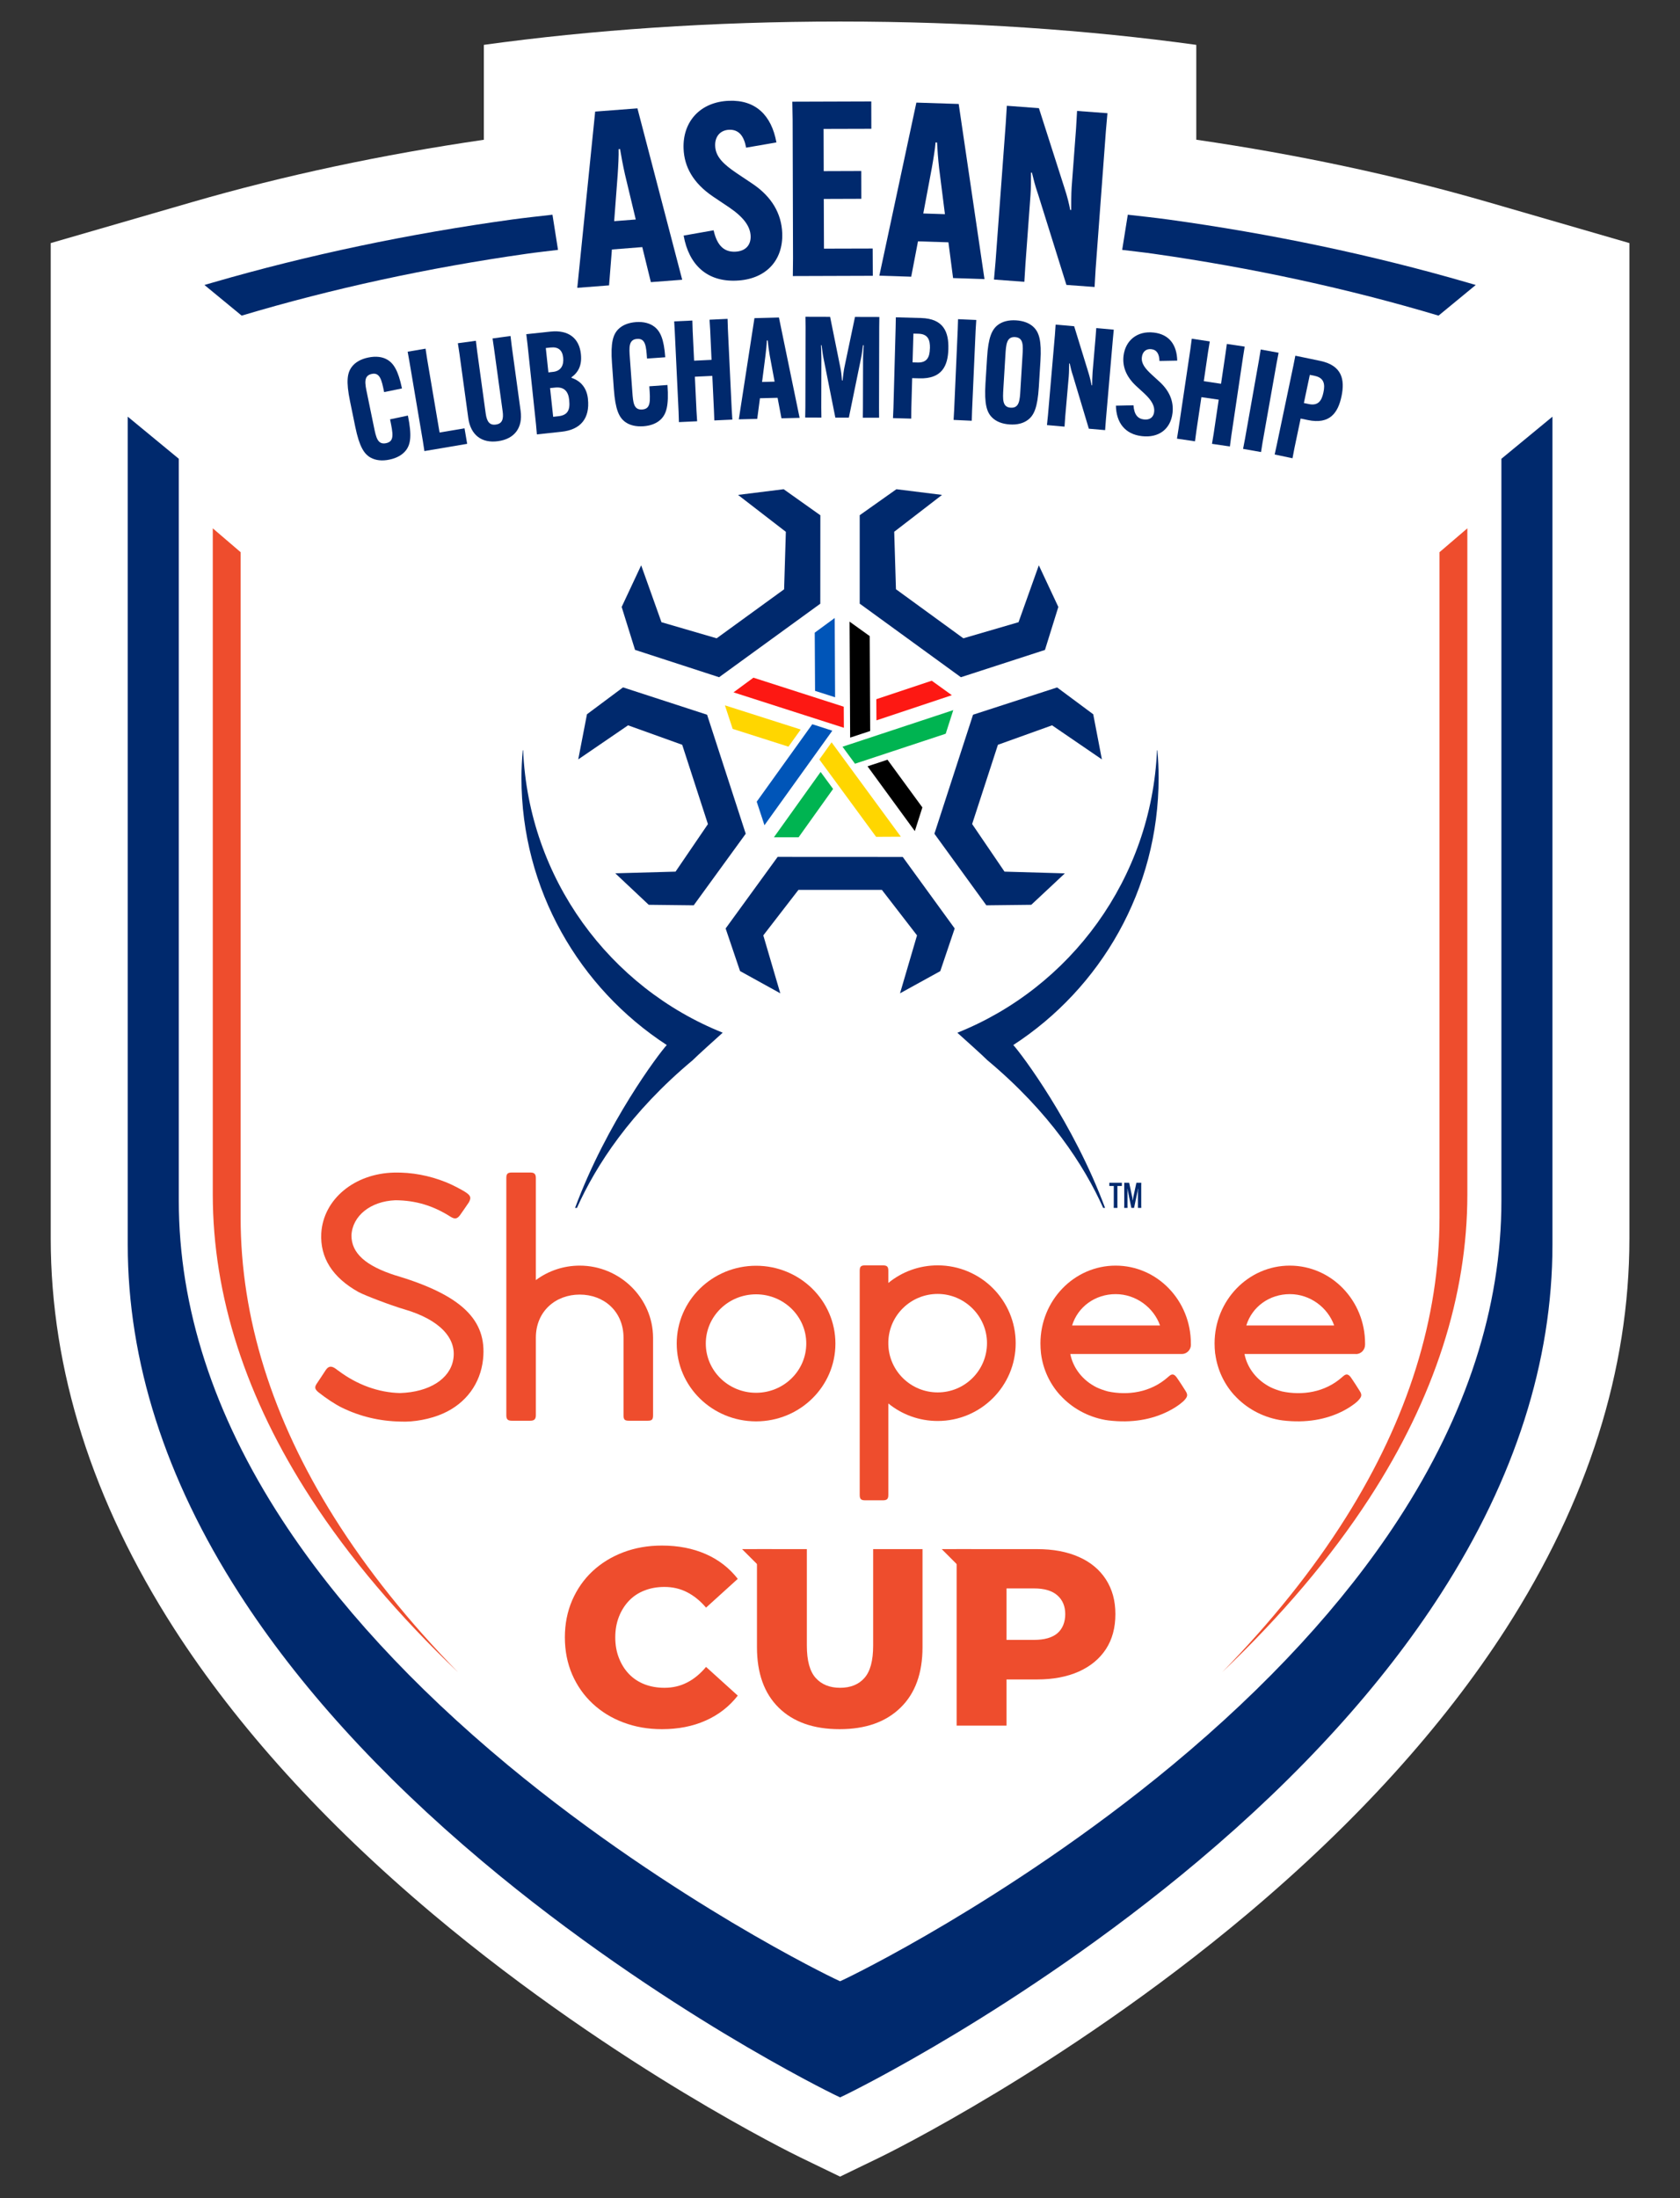 <?xml version="1.0" encoding="utf-8"?>
<svg xmlns="http://www.w3.org/2000/svg" fill="none" height="34" viewBox="0 0 26 34" width="26">
<rect x="0" y="0" width="26" height="34" fill="#333333" stroke="none"/>
<g clip-path="url(#clip0_10559_93444)">
<path d="M23.039 3.129C21.601 2.712 20.079 2.389 18.514 2.161V0.694C16.85 0.464 14.98 0.333 13.001 0.333C11.021 0.333 9.151 0.464 7.488 0.694V2.162C5.922 2.39 4.401 2.712 2.963 3.129L0.785 3.76V19.157C0.786 21.19 1.429 23.221 2.697 25.194C3.67 26.706 5.014 28.188 6.691 29.599C8.157 30.832 9.618 31.787 10.586 32.371C11.616 32.992 12.311 33.333 12.389 33.371L13.001 33.667L13.615 33.37C13.691 33.333 14.385 32.992 15.416 32.37C16.384 31.787 17.845 30.832 19.311 29.599C20.988 28.188 22.332 26.706 23.305 25.194C24.573 23.221 25.217 21.189 25.217 19.156V3.76L23.039 3.129Z" fill="white"/>
<path d="M8.09 11.606C8.078 11.746 8.07 11.888 8.07 12.031C8.07 13.761 8.967 15.284 10.319 16.164C10.193 16.302 9.389 17.367 8.9 18.683H8.929C9.224 18.025 9.756 17.204 10.72 16.399C10.779 16.338 11.114 16.037 11.185 15.973C9.436 15.274 8.182 13.593 8.096 11.605H8.09V11.606Z" fill="#00296D"/>
<path d="M17.906 11.606C17.82 13.593 16.565 15.275 14.816 15.974C14.887 16.037 15.222 16.338 15.281 16.399C16.245 17.204 16.777 18.025 17.073 18.683H17.102C16.612 17.367 15.808 16.302 15.682 16.164C17.035 15.285 17.931 13.761 17.931 12.031C17.931 11.888 17.924 11.746 17.912 11.606H17.906L17.906 11.606Z" fill="#00296D"/>
<path d="M11.23 14.361L11.453 15.02L12.076 15.364L11.813 14.468L12.357 13.764L13.648 13.764L14.192 14.468L13.929 15.364L14.552 15.021L14.775 14.361L13.971 13.255L12.035 13.254L11.23 14.361Z" fill="#00296D"/>
<path d="M15.059 11.055L14.461 12.896L15.265 14.003L15.96 13.995L16.48 13.509L15.546 13.482L15.045 12.746L15.444 11.52L16.282 11.219L17.053 11.746L16.919 11.048L16.36 10.633L15.059 11.055Z" fill="#00296D"/>
<path d="M13.305 7.969L13.305 9.337L14.871 10.475L16.172 10.053L16.379 9.388L16.077 8.744L15.763 9.624L14.909 9.873L13.866 9.114L13.839 8.225L14.579 7.655L13.873 7.567L13.305 7.969Z" fill="#00296D"/>
<path d="M11.422 7.655L12.162 8.226L12.135 9.115L11.091 9.873L10.237 9.624L9.923 8.744L9.621 9.388L9.828 10.052L11.129 10.475L12.695 9.338L12.696 7.97L12.128 7.567L11.422 7.655Z" fill="#00296D"/>
<path d="M9.084 11.048L8.949 11.746L9.72 11.219L10.558 11.52L10.956 12.747L10.455 13.482L9.522 13.508L10.04 13.995L10.736 14.003L11.541 12.896L10.943 11.055L9.642 10.632L9.084 11.048Z" fill="#00296D"/>
<path d="M22.263 4.882L22.839 4.408L22.708 4.37C21.239 3.944 19.681 3.616 18.077 3.395C17.871 3.367 17.662 3.345 17.454 3.321L17.367 3.865C17.528 3.885 17.691 3.902 17.851 3.925C19.379 4.142 20.864 4.464 22.263 4.882V4.882Z" fill="#00296D"/>
<path d="M3.74 4.882L3.164 4.408L3.295 4.37C4.764 3.944 6.323 3.616 7.927 3.395C8.133 3.367 8.342 3.345 8.55 3.321L8.636 3.865C8.475 3.885 8.312 3.902 8.152 3.925C6.624 4.142 5.14 4.464 3.74 4.882V4.882Z" fill="#00296D"/>
<path d="M5.735 7.078C5.635 7.021 5.562 6.911 5.498 6.601L5.417 6.206C5.353 5.896 5.375 5.766 5.445 5.674C5.499 5.602 5.587 5.553 5.7 5.53C5.82 5.505 5.919 5.52 5.99 5.561C6.091 5.618 6.163 5.731 6.22 6.004L6.221 6.008L5.945 6.065L5.944 6.061C5.907 5.879 5.881 5.757 5.753 5.784C5.623 5.811 5.648 5.933 5.681 6.089L5.787 6.604C5.82 6.766 5.844 6.882 5.975 6.855C6.107 6.827 6.083 6.712 6.037 6.488L6.037 6.486L6.312 6.428L6.313 6.43C6.377 6.743 6.353 6.872 6.283 6.965C6.228 7.036 6.14 7.086 6.027 7.109C5.914 7.133 5.814 7.122 5.736 7.078H5.735Z" fill="#00296D"/>
<path d="M6.568 6.977L6.544 6.82L6.337 5.597L6.309 5.44L6.586 5.393L6.61 5.551L6.803 6.69L7.189 6.625L7.23 6.865L6.568 6.977V6.977Z" fill="#00296D"/>
<path d="M7.901 5.197L7.92 5.355L8.057 6.354C8.094 6.62 7.959 6.79 7.708 6.824C7.457 6.859 7.283 6.731 7.247 6.465L7.11 5.466L7.086 5.309L7.365 5.271L7.384 5.429L7.517 6.397C7.534 6.518 7.575 6.581 7.673 6.567C7.773 6.554 7.796 6.482 7.779 6.361L7.646 5.393L7.623 5.235L7.901 5.197H7.901Z" fill="#00296D"/>
<path d="M8.309 6.719L8.295 6.561L8.164 5.327L8.145 5.169L8.52 5.129C8.806 5.099 8.965 5.238 8.99 5.476V5.478C9.008 5.645 8.954 5.756 8.844 5.836L8.845 5.844C8.984 5.891 9.08 5.995 9.099 6.168L9.099 6.172C9.131 6.472 8.985 6.647 8.69 6.678L8.309 6.719V6.719ZM8.488 5.76L8.559 5.752C8.682 5.739 8.728 5.649 8.716 5.532L8.715 5.528C8.703 5.417 8.64 5.362 8.523 5.375L8.447 5.383L8.487 5.76H8.488ZM8.641 6.438C8.788 6.423 8.825 6.338 8.809 6.191L8.809 6.186C8.795 6.05 8.728 5.98 8.589 5.995L8.513 6.003L8.561 6.447L8.641 6.438Z" fill="#00296D"/>
<path d="M9.672 6.524C9.58 6.454 9.523 6.335 9.5 6.019L9.471 5.616C9.448 5.3 9.488 5.174 9.569 5.092C9.633 5.028 9.726 4.991 9.842 4.982C9.964 4.973 10.06 5.002 10.125 5.052C10.218 5.122 10.275 5.242 10.295 5.521L10.295 5.526L10.014 5.546L10.013 5.542C10 5.356 9.991 5.232 9.86 5.242C9.727 5.251 9.736 5.375 9.748 5.535L9.786 6.06C9.798 6.226 9.806 6.343 9.939 6.334C10.074 6.324 10.065 6.206 10.049 5.977L10.049 5.975L10.33 5.955V5.957C10.353 6.275 10.312 6.401 10.23 6.484C10.167 6.547 10.073 6.585 9.958 6.593C9.842 6.601 9.744 6.578 9.672 6.524H9.672Z" fill="#00296D"/>
<path d="M11.26 4.932L11.265 5.091L11.324 6.331L11.334 6.49L11.055 6.503L11.049 6.344L11.024 5.814L10.754 5.827L10.779 6.357L10.789 6.516L10.507 6.529L10.502 6.37L10.443 5.13L10.434 4.971L10.715 4.958L10.72 5.117L10.742 5.579L11.012 5.566L10.991 5.104L10.981 4.945L11.26 4.932H11.26Z" fill="#00296D"/>
<path d="M11.719 6.479L11.434 6.486L11.676 4.921L12.055 4.911L12.375 6.463L12.094 6.47L12.034 6.153L11.761 6.16L11.719 6.479V6.479ZM11.794 5.908L11.988 5.903L11.912 5.495C11.899 5.421 11.886 5.321 11.881 5.266L11.867 5.267C11.867 5.321 11.856 5.422 11.847 5.496L11.794 5.908Z" fill="#00296D"/>
<path d="M12.464 6.299L12.467 5.059L12.465 4.9L12.847 4.901L13.004 5.678C13.017 5.736 13.027 5.826 13.031 5.885H13.04C13.047 5.826 13.056 5.737 13.069 5.678L13.232 4.902L13.609 4.903L13.607 5.062L13.604 6.302L13.605 6.461L13.353 6.461L13.355 6.302L13.357 5.548C13.357 5.484 13.364 5.397 13.367 5.34H13.356C13.349 5.397 13.338 5.482 13.325 5.543L13.137 6.46L12.928 6.46L12.745 5.541C12.732 5.48 12.723 5.395 12.715 5.339H12.706C12.708 5.395 12.712 5.483 12.712 5.546L12.71 6.3L12.712 6.459L12.461 6.458L12.464 6.299V6.299Z" fill="#00296D"/>
<path d="M13.827 6.308L13.861 5.067L13.864 4.908L14.256 4.919C14.605 4.929 14.684 5.138 14.677 5.395V5.4C14.67 5.657 14.579 5.862 14.23 5.852L14.117 5.849L14.104 6.315L14.102 6.475L13.82 6.467L13.827 6.308L13.827 6.308ZM14.202 5.607C14.353 5.611 14.388 5.516 14.391 5.392L14.392 5.387C14.395 5.263 14.365 5.166 14.215 5.162L14.136 5.16L14.123 5.605L14.202 5.607Z" fill="#00296D"/>
<path d="M15.109 4.949L15.099 5.108L15.044 6.348L15.039 6.508L14.758 6.495L14.767 6.336L14.822 5.096L14.827 4.937L15.108 4.949H15.109Z" fill="#00296D"/>
<path d="M15.355 6.459C15.272 6.378 15.232 6.252 15.251 5.936L15.276 5.533C15.295 5.217 15.351 5.098 15.442 5.027C15.514 4.972 15.611 4.948 15.724 4.955C15.84 4.962 15.934 4.998 15.998 5.061C16.081 5.143 16.121 5.268 16.102 5.584L16.077 5.987C16.057 6.303 16.003 6.422 15.91 6.493C15.839 6.548 15.741 6.573 15.626 6.565C15.513 6.558 15.419 6.522 15.355 6.459ZM15.792 6.031L15.824 5.505C15.834 5.344 15.842 5.222 15.709 5.214C15.578 5.206 15.57 5.328 15.56 5.489L15.528 6.015C15.519 6.176 15.511 6.298 15.642 6.306C15.775 6.314 15.783 6.192 15.792 6.031H15.792Z" fill="#00296D"/>
<path d="M16.624 5.046L16.845 5.764C16.87 5.847 16.883 5.905 16.894 5.96L16.902 5.961C16.903 5.904 16.904 5.819 16.909 5.758L16.954 5.234L16.966 5.075L17.237 5.099L17.222 5.257L17.115 6.494L17.103 6.653L16.851 6.631L16.608 5.82C16.58 5.736 16.567 5.678 16.555 5.622L16.546 5.622C16.546 5.679 16.545 5.764 16.54 5.825L16.486 6.44L16.475 6.599L16.203 6.575L16.219 6.417L16.326 5.18L16.337 5.021L16.624 5.046V5.046Z" fill="#00296D"/>
<path d="M17.542 6.269C17.552 6.416 17.61 6.477 17.704 6.488C17.797 6.499 17.853 6.451 17.862 6.371C17.873 6.284 17.826 6.195 17.713 6.089L17.582 5.969C17.426 5.823 17.369 5.667 17.388 5.504C17.417 5.264 17.601 5.114 17.857 5.144C18.093 5.171 18.213 5.331 18.219 5.578L17.944 5.583C17.941 5.477 17.905 5.411 17.818 5.401C17.735 5.391 17.681 5.444 17.672 5.524C17.66 5.622 17.721 5.699 17.825 5.795L17.954 5.913C18.102 6.052 18.167 6.213 18.146 6.389C18.117 6.638 17.931 6.777 17.671 6.746C17.413 6.716 17.276 6.541 17.27 6.275L17.543 6.269H17.542Z" fill="#00296D"/>
<path d="M19.263 5.361L19.238 5.518L19.055 6.748L19.034 6.906L18.757 6.865L18.783 6.708L18.861 6.182L18.593 6.143L18.515 6.668L18.494 6.826L18.215 6.785L18.24 6.627L18.423 5.398L18.444 5.239L18.723 5.281L18.697 5.438L18.63 5.896L18.897 5.936L18.965 5.478L18.987 5.32L19.263 5.361Z" fill="#00296D"/>
<path d="M19.788 5.456L19.758 5.612L19.541 6.835L19.516 6.992L19.238 6.943L19.268 6.787L19.485 5.564L19.511 5.406L19.788 5.456L19.788 5.456Z" fill="#00296D"/>
<path d="M19.761 6.874L20.016 5.658L20.047 5.502L20.432 5.582C20.773 5.654 20.814 5.874 20.762 6.127L20.761 6.131C20.708 6.383 20.582 6.569 20.24 6.497L20.129 6.474L20.033 6.931L20.003 7.088L19.727 7.03L19.761 6.874ZM20.256 6.25C20.404 6.281 20.455 6.194 20.481 6.072L20.482 6.068C20.508 5.946 20.495 5.845 20.348 5.814L20.271 5.798L20.179 6.234L20.256 6.25H20.256Z" fill="#00296D"/>
<path d="M9.426 4.414L8.934 4.452L9.211 1.726L9.865 1.676L10.558 4.327L10.073 4.364L9.94 3.822L9.47 3.859L9.426 4.414ZM9.505 3.421L9.839 3.395L9.672 2.697C9.643 2.57 9.611 2.399 9.596 2.305L9.574 2.307C9.577 2.401 9.568 2.576 9.559 2.706L9.505 3.421Z" fill="#00296D"/>
<path d="M11.044 3.562C11.099 3.809 11.215 3.899 11.377 3.893C11.539 3.887 11.622 3.79 11.617 3.651C11.611 3.5 11.508 3.36 11.288 3.21L11.033 3.039C10.727 2.831 10.589 2.58 10.579 2.297C10.564 1.879 10.839 1.575 11.283 1.559C11.694 1.543 11.94 1.783 12.016 2.203L11.547 2.284C11.514 2.104 11.435 2.002 11.285 2.007C11.142 2.013 11.062 2.117 11.068 2.257C11.074 2.426 11.199 2.542 11.4 2.678L11.651 2.846C11.942 3.043 12.094 3.301 12.106 3.606C12.122 4.039 11.842 4.325 11.39 4.341C10.942 4.358 10.661 4.097 10.58 3.644L11.044 3.562Z" fill="#00296D"/>
<path d="M12.749 3.077L12.752 3.846L13.506 3.844L13.508 4.266L12.27 4.27L12.273 3.995L12.267 1.849L12.262 1.573L13.484 1.569L13.485 1.992L12.746 1.994L12.748 2.647L13.329 2.645L13.33 3.075L12.749 3.077H12.749Z" fill="#00296D"/>
<path d="M14.103 4.28L13.609 4.264L14.182 1.587L14.837 1.608L15.236 4.317L14.75 4.301L14.678 3.748L14.207 3.733L14.102 4.28L14.103 4.28ZM14.289 3.302L14.624 3.313L14.534 2.601C14.519 2.472 14.506 2.298 14.502 2.204L14.479 2.203C14.472 2.298 14.444 2.47 14.421 2.598L14.289 3.302H14.289Z" fill="#00296D"/>
<path d="M16.078 1.672L16.474 2.908C16.521 3.051 16.544 3.151 16.563 3.247L16.578 3.248C16.578 3.15 16.578 3.003 16.585 2.897L16.653 1.991L16.669 1.716L17.139 1.751L17.115 2.025L16.956 4.164L16.94 4.439L16.504 4.407L16.067 3.01C16.017 2.866 15.994 2.766 15.97 2.67L15.956 2.669C15.956 2.767 15.956 2.915 15.948 3.02L15.87 4.084L15.853 4.359L15.383 4.324L15.407 4.05L15.565 1.911L15.582 1.636L16.078 1.673V1.672Z" fill="#00296D"/>
<path d="M22.278 18.834C22.278 20.384 21.79 21.945 20.828 23.474C20.32 24.282 19.679 25.082 18.914 25.865C19.837 24.987 20.6 24.086 21.192 23.175C22.199 21.625 22.709 20.043 22.709 18.473V8.172L22.278 8.541V18.834Z" fill="#EE4D2D"/>
<path d="M23.236 7.096V18.571C23.236 20.221 22.698 21.882 21.636 23.51C20.793 24.803 19.619 26.077 18.147 27.299C16.841 28.382 15.536 29.222 14.671 29.737C13.734 30.295 13.113 30.592 13.087 30.605L13 30.646V32.442L13.094 32.397C13.122 32.383 13.79 32.058 14.8 31.449C15.732 30.887 17.137 29.969 18.544 28.785C20.13 27.452 21.394 26.059 22.302 24.647C23.446 22.869 24.026 21.055 24.026 19.253L24.026 6.445L23.236 7.096Z" fill="#00296D"/>
<path d="M3.724 18.834C3.724 20.384 4.212 21.945 5.174 23.474C5.682 24.282 6.323 25.082 7.088 25.865C6.166 24.987 5.402 24.086 4.811 23.175C3.804 21.625 3.293 20.043 3.293 18.473V8.172L3.724 8.541V18.834Z" fill="#EE4D2D"/>
<path d="M2.767 7.096V18.571C2.767 20.221 3.305 21.882 4.367 23.51C5.21 24.803 6.384 26.077 7.856 27.299C9.162 28.382 10.467 29.222 11.331 29.737C12.269 30.295 12.889 30.592 12.916 30.605L13.003 30.646V32.442L12.909 32.397C12.881 32.383 12.213 32.058 11.202 31.449C10.271 30.887 8.866 29.969 7.459 28.785C5.873 27.452 4.609 26.059 3.701 24.647C2.557 22.869 1.977 21.055 1.977 19.253L1.977 6.445L2.767 7.096Z" fill="#00296D"/>
<path d="M15.032 23.961V24.419L14.574 23.961H15.032Z" fill="#EE4D2D"/>
<path d="M11.943 23.961V24.419L11.484 23.961H11.943Z" fill="#EE4D2D"/>
<path d="M9.735 24.759C9.801 24.69 9.881 24.637 9.975 24.601C10.069 24.564 10.171 24.546 10.283 24.546C10.411 24.546 10.527 24.573 10.634 24.628C10.741 24.683 10.838 24.762 10.927 24.866L11.418 24.421C11.286 24.252 11.12 24.124 10.921 24.037C10.722 23.95 10.496 23.906 10.244 23.906C10.028 23.906 9.829 23.941 9.647 24.01C9.465 24.079 9.307 24.176 9.171 24.302C9.036 24.428 8.931 24.579 8.855 24.753C8.78 24.927 8.742 25.118 8.742 25.326C8.742 25.534 8.78 25.725 8.855 25.9C8.931 26.074 9.036 26.224 9.171 26.35C9.306 26.476 9.465 26.574 9.647 26.642C9.829 26.711 10.028 26.746 10.244 26.746C10.496 26.746 10.722 26.702 10.921 26.613C11.12 26.525 11.286 26.396 11.418 26.227L10.927 25.783C10.838 25.889 10.741 25.97 10.634 26.024C10.528 26.079 10.411 26.106 10.283 26.106C10.171 26.106 10.069 26.088 9.975 26.052C9.881 26.015 9.802 25.963 9.735 25.894C9.669 25.825 9.617 25.743 9.579 25.646C9.541 25.55 9.522 25.443 9.522 25.326C9.522 25.209 9.541 25.103 9.579 25.006C9.617 24.91 9.669 24.828 9.735 24.759V24.759Z" fill="#EE4D2D"/>
<path d="M13.513 25.455C13.513 25.686 13.468 25.853 13.378 25.954C13.289 26.055 13.163 26.106 13.002 26.106C12.841 26.106 12.715 26.055 12.624 25.954C12.533 25.853 12.487 25.686 12.487 25.455V23.961H11.715V25.478C11.715 25.881 11.827 26.193 12.052 26.414C12.277 26.635 12.591 26.746 12.994 26.746C13.397 26.746 13.709 26.635 13.936 26.414C14.164 26.193 14.277 25.881 14.277 25.478V23.961H13.513V25.455Z" fill="#EE4D2D"/>
<path d="M17.116 24.431C17.018 24.279 16.878 24.162 16.696 24.082C16.514 24.001 16.299 23.961 16.049 23.961H14.805V26.691H15.577V25.977H16.049C16.299 25.977 16.514 25.936 16.696 25.855C16.878 25.773 17.018 25.657 17.116 25.507C17.213 25.358 17.262 25.178 17.262 24.967C17.262 24.756 17.213 24.583 17.116 24.431V24.431ZM16.365 25.262C16.284 25.331 16.163 25.365 16.002 25.365H15.577V24.569H16.002C16.163 24.569 16.284 24.605 16.365 24.677C16.445 24.748 16.486 24.845 16.486 24.967C16.486 25.089 16.445 25.193 16.365 25.262V25.262Z" fill="#EE4D2D"/>
<path d="M11.711 12.4L11.831 12.764L12.881 11.302L12.571 11.202L11.711 12.4Z" fill="#0055B8"/>
<path d="M12.893 12.203L12.7 11.94L11.977 12.951H12.359L12.893 12.203Z" fill="#00B451"/>
<path d="M14.275 12.489L13.735 11.751L13.426 11.853L14.158 12.855L14.275 12.489Z" fill="black"/>
<path d="M13.232 11.813L14.636 11.349L14.753 10.984L13.039 11.55L13.232 11.813Z" fill="#00B451"/>
<path d="M12.68 11.747L13.559 12.944L13.942 12.942L12.87 11.482L12.68 11.747Z" fill="#FFD600"/>
<path d="M14.42 10.529L13.562 10.815L13.564 11.142L14.731 10.753L14.42 10.529Z" fill="#FD1813"/>
<path d="M13.46 9.839L13.148 9.615L13.157 11.409L13.467 11.307L13.46 9.839Z" fill="black"/>
<path d="M12.918 9.559L12.609 9.786L12.614 10.686L12.924 10.785L12.918 9.559Z" fill="#0055B8"/>
<path d="M13.058 10.931L11.66 10.482L11.352 10.709L13.06 11.257L13.058 10.931Z" fill="#FD1813"/>
<path d="M12.202 11.549L12.392 11.284L11.219 10.91L11.339 11.274L12.202 11.549Z" fill="#FFD600"/>
<path d="M6.122 19.728C5.654 19.578 5.439 19.381 5.439 19.109C5.453 18.807 5.734 18.58 6.118 18.565C6.429 18.566 6.705 18.648 6.976 18.822C7.045 18.864 7.079 18.848 7.119 18.796C7.124 18.788 7.138 18.767 7.188 18.697C7.234 18.631 7.252 18.605 7.257 18.596C7.29 18.534 7.29 18.5 7.221 18.451C7.162 18.409 6.997 18.323 6.903 18.286C6.643 18.182 6.372 18.131 6.101 18.137C5.486 18.15 5.004 18.549 4.972 19.075C4.952 19.455 5.146 19.76 5.549 19.985C5.663 20.045 6.073 20.199 6.261 20.253C6.797 20.41 7.072 20.695 7.015 21.027C6.964 21.329 6.644 21.533 6.191 21.547C5.859 21.54 5.527 21.419 5.239 21.203C5.237 21.202 5.229 21.196 5.216 21.187C5.2 21.175 5.194 21.17 5.194 21.17C5.131 21.126 5.085 21.126 5.041 21.192C5.04 21.194 5.005 21.247 4.97 21.3C4.929 21.361 4.912 21.387 4.902 21.402C4.865 21.457 4.872 21.487 4.926 21.533L4.926 21.533C5.042 21.626 5.191 21.724 5.292 21.773C5.573 21.91 5.875 21.982 6.195 21.988C6.403 21.999 6.664 21.95 6.858 21.863C7.211 21.706 7.436 21.401 7.476 21.024C7.54 20.413 7.14 20.032 6.122 19.727L6.122 19.728Z" fill="#EE4D2D"/>
<path d="M8.972 19.576C8.725 19.576 8.488 19.655 8.293 19.8V18.221C8.293 18.159 8.269 18.136 8.207 18.136H7.922C7.854 18.136 7.836 18.158 7.836 18.221V21.889C7.836 21.95 7.854 21.975 7.922 21.975H8.207C8.27 21.975 8.293 21.949 8.293 21.889V20.691C8.293 20.282 8.599 20.024 8.972 20.024C9.345 20.024 9.65 20.282 9.65 20.694V21.89C9.65 21.959 9.667 21.975 9.736 21.975H10.021C10.089 21.975 10.107 21.959 10.107 21.89V20.691C10.105 20.077 9.592 19.576 8.972 19.576V19.576Z" fill="#EE4D2D"/>
<path d="M11.701 19.578C11.023 19.578 10.473 20.117 10.473 20.782C10.473 21.447 11.023 21.985 11.701 21.985C12.379 21.985 12.929 21.447 12.929 20.782C12.929 20.117 12.379 19.578 11.701 19.578ZM11.701 21.543C11.271 21.543 10.923 21.202 10.923 20.781C10.923 20.361 11.271 20.02 11.701 20.02C12.13 20.02 12.478 20.361 12.478 20.781C12.478 21.202 12.13 21.543 11.701 21.543Z" fill="#EE4D2D"/>
<path d="M20.985 20.944C20.987 20.944 20.989 20.944 20.992 20.944C21.067 20.94 21.126 20.877 21.126 20.799C21.126 20.795 21.126 20.792 21.126 20.789C21.126 20.788 21.126 20.785 21.126 20.78C21.126 20.115 20.604 19.576 19.961 19.576C19.318 19.576 18.797 20.115 18.797 20.78C18.797 20.83 18.8 20.879 18.805 20.928L18.807 20.944H18.808C18.84 21.184 18.943 21.404 19.102 21.58C19.103 21.58 19.103 21.58 19.104 21.581C19.282 21.777 19.524 21.912 19.794 21.962L19.815 21.966V21.965C19.825 21.967 19.834 21.968 19.846 21.97C20.215 22.015 20.526 21.955 20.778 21.828C20.846 21.793 20.904 21.757 20.953 21.72C20.971 21.707 20.985 21.695 20.998 21.684C21.005 21.677 21.01 21.673 21.013 21.67C21.078 21.603 21.081 21.574 21.042 21.513C20.952 21.369 20.902 21.299 20.902 21.299C20.866 21.255 20.835 21.245 20.79 21.285C20.782 21.292 20.774 21.296 20.771 21.301C20.502 21.54 20.149 21.587 19.841 21.522C19.778 21.505 19.719 21.484 19.665 21.458C19.455 21.353 19.303 21.164 19.26 20.943H20.98C20.982 20.943 20.983 20.943 20.985 20.943L20.985 20.944ZM19.288 20.502C19.377 20.211 19.647 20.017 19.962 20.017C20.277 20.017 20.55 20.225 20.648 20.502H19.288Z" fill="#EE4D2D"/>
<path d="M14.512 19.572C14.229 19.572 13.962 19.669 13.748 19.844V19.657C13.748 19.593 13.73 19.572 13.662 19.572H13.39C13.323 19.572 13.305 19.591 13.305 19.657V23.121C13.305 23.184 13.322 23.206 13.39 23.206H13.662C13.73 23.206 13.748 23.184 13.748 23.121V21.708C13.962 21.882 14.229 21.979 14.512 21.979C15.178 21.979 15.719 21.441 15.719 20.776C15.719 20.111 15.178 19.572 14.512 19.572ZM14.512 21.537C14.097 21.537 13.758 21.207 13.748 20.795V20.755C13.758 20.343 14.097 20.014 14.512 20.014C14.926 20.014 15.275 20.355 15.275 20.775C15.275 21.196 14.934 21.537 14.512 21.537V21.537Z" fill="#EE4D2D"/>
<path d="M18.43 20.78C18.43 20.115 17.909 19.576 17.266 19.576C16.623 19.576 16.102 20.115 16.102 20.78C16.102 20.83 16.105 20.879 16.11 20.928L16.112 20.944H16.112C16.144 21.184 16.247 21.404 16.407 21.58C16.407 21.58 16.407 21.58 16.409 21.581C16.587 21.777 16.829 21.912 17.099 21.962L17.12 21.966V21.965C17.129 21.967 17.139 21.968 17.151 21.97C17.52 22.015 17.831 21.955 18.082 21.828C18.151 21.793 18.209 21.757 18.258 21.72C18.275 21.707 18.29 21.695 18.302 21.684C18.31 21.677 18.315 21.673 18.318 21.67C18.383 21.603 18.386 21.574 18.347 21.513C18.257 21.369 18.206 21.299 18.206 21.299C18.171 21.255 18.139 21.245 18.094 21.285C18.086 21.292 18.079 21.296 18.075 21.301C17.806 21.54 17.453 21.587 17.146 21.522C17.083 21.505 17.024 21.484 16.969 21.458C16.759 21.353 16.608 21.164 16.564 20.943H18.285C18.286 20.943 18.288 20.943 18.29 20.943C18.292 20.943 18.294 20.943 18.296 20.943C18.371 20.94 18.431 20.876 18.431 20.799C18.431 20.795 18.431 20.791 18.43 20.788C18.43 20.787 18.43 20.785 18.43 20.779V20.78ZM16.592 20.502C16.681 20.211 16.951 20.017 17.266 20.017C17.581 20.017 17.855 20.225 17.953 20.502H16.592Z" fill="#EE4D2D"/>
<path d="M17.293 18.344V18.643L17.294 18.683H17.236L17.237 18.643V18.344H17.168V18.295H17.362V18.344H17.293H17.293Z" fill="#00296D"/>
<path d="M17.399 18.643V18.334L17.399 18.295H17.475L17.523 18.518C17.526 18.532 17.529 18.553 17.53 18.567H17.532C17.534 18.553 17.536 18.532 17.539 18.518L17.587 18.295H17.663L17.662 18.334V18.643L17.663 18.683H17.611L17.611 18.643V18.437C17.611 18.422 17.613 18.401 17.614 18.387H17.611C17.609 18.401 17.607 18.422 17.603 18.436L17.551 18.683H17.509L17.458 18.436C17.455 18.422 17.451 18.401 17.45 18.387H17.448C17.448 18.401 17.449 18.422 17.449 18.437V18.643L17.45 18.683H17.398L17.399 18.643H17.399Z" fill="#00296D"/>
</g>
<defs>
<clipPath id="clip0_10559_93444">
<rect fill="white" height="33.333" transform="translate(0.785 0.333)" width="24.431"/>
</clipPath>
</defs>
</svg>